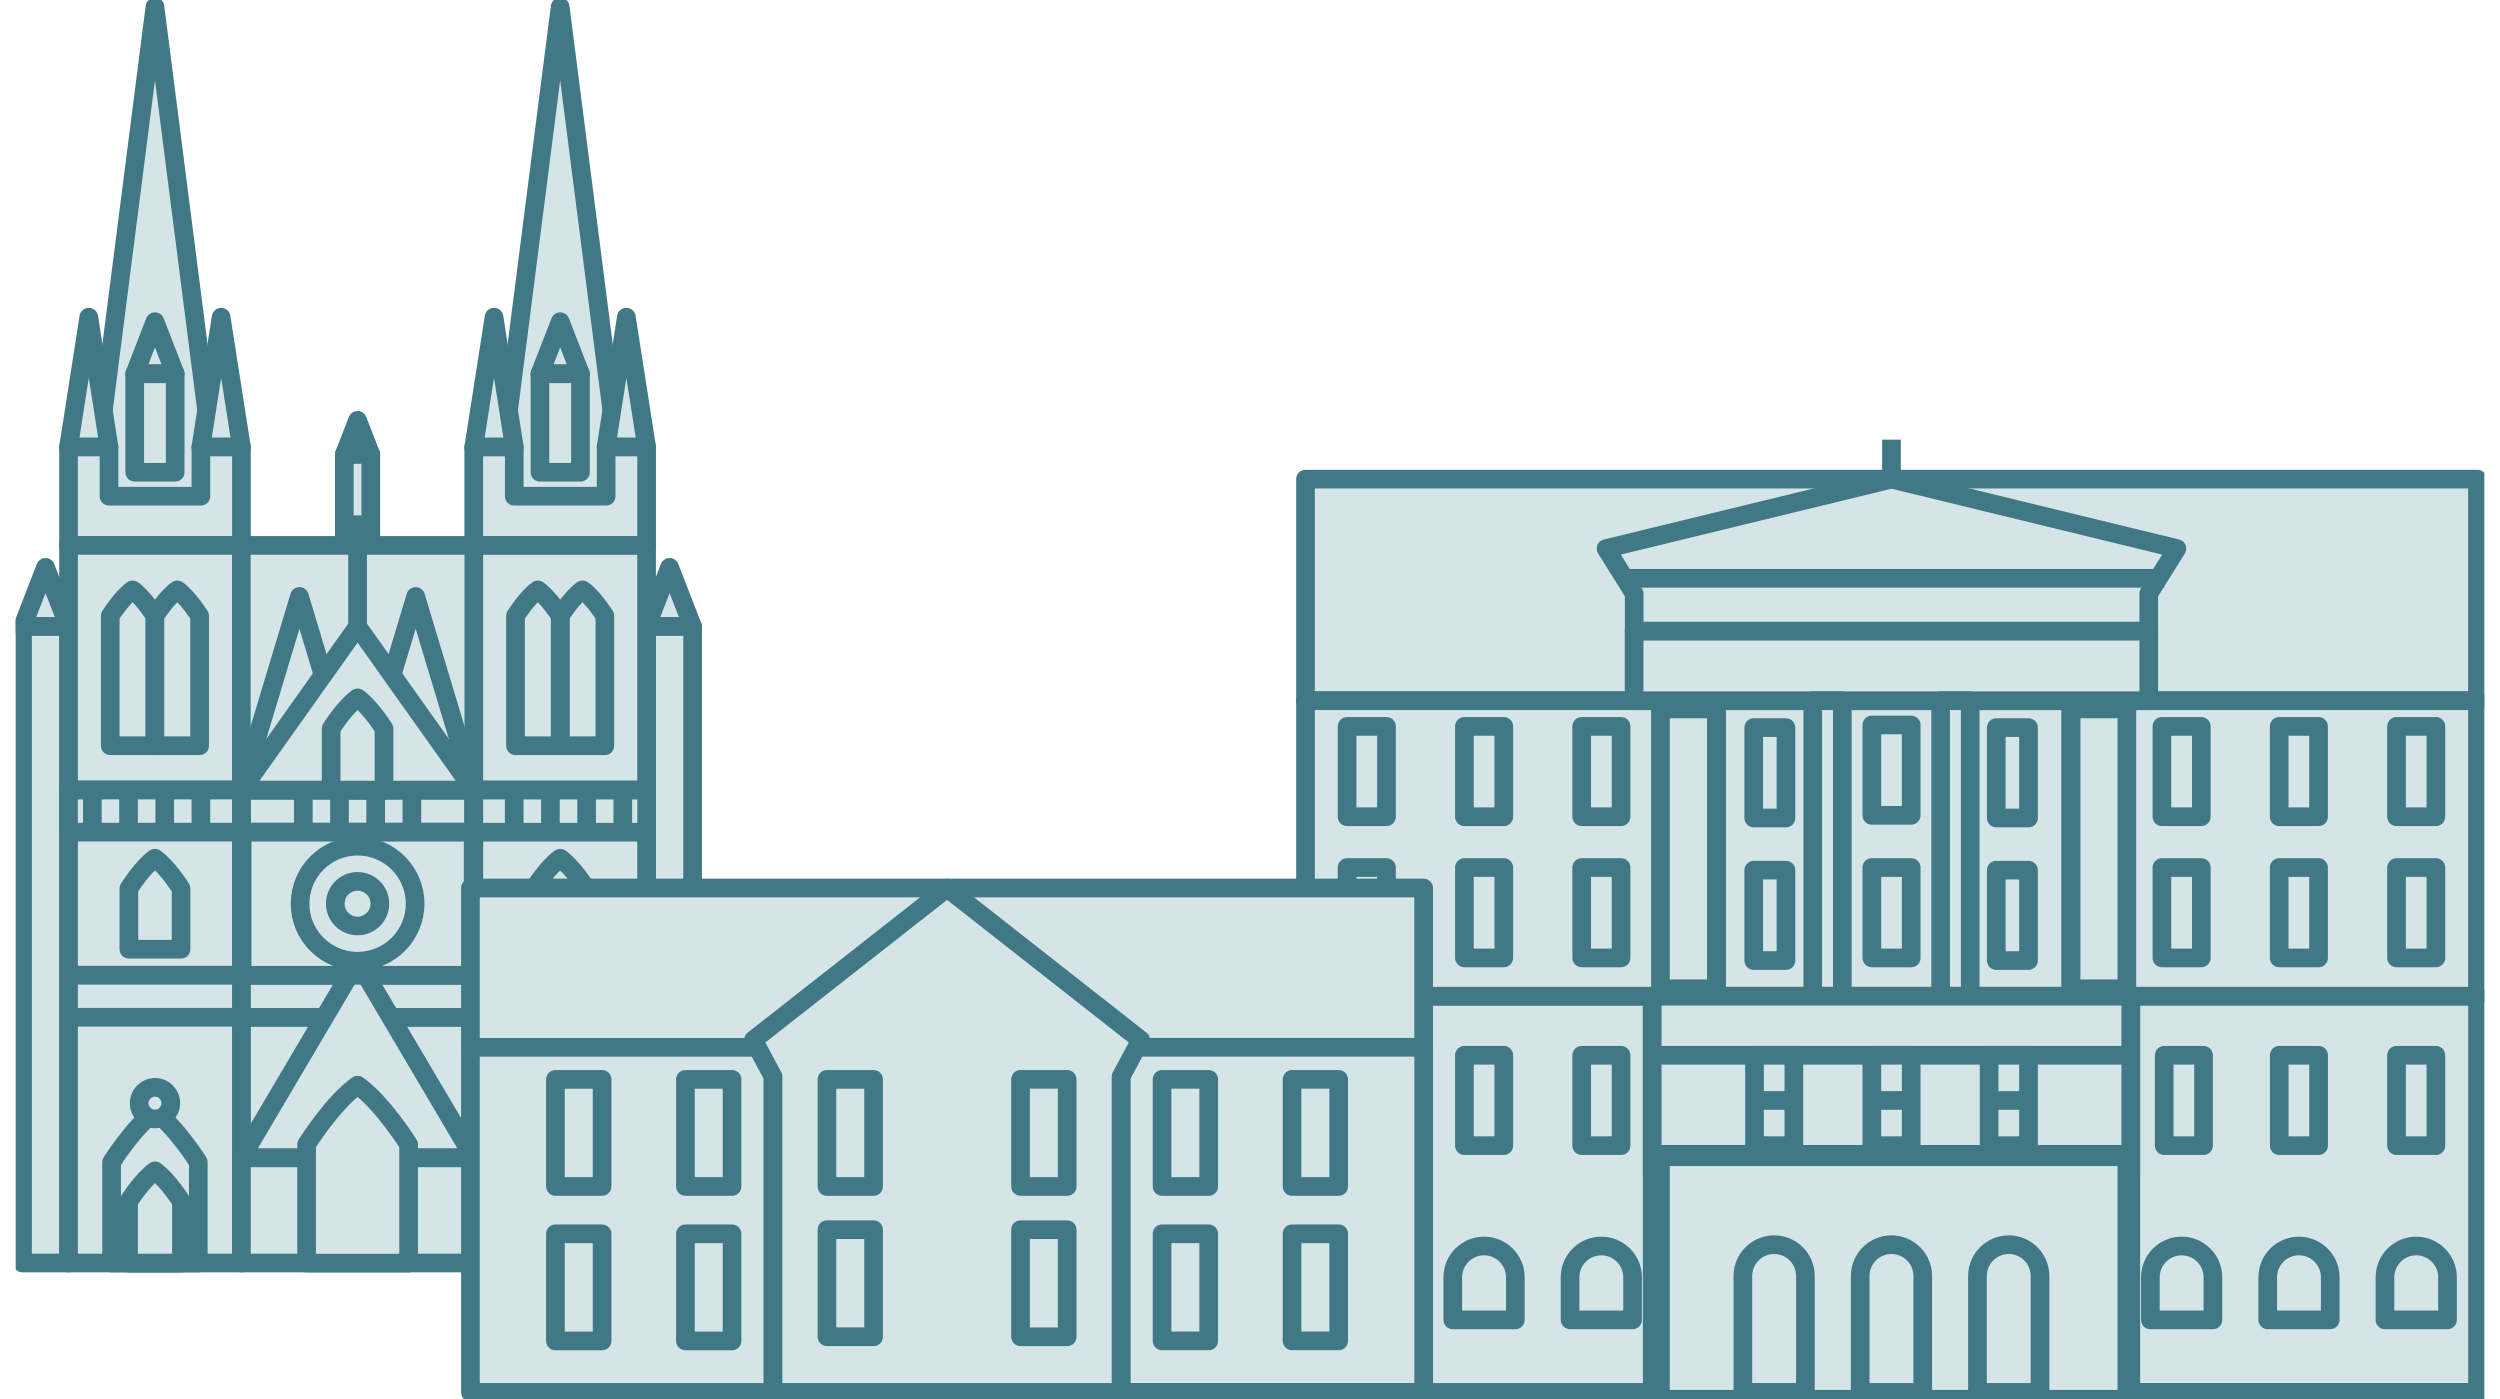 <?xml version="1.0" encoding="UTF-8"?>
<svg xmlns="http://www.w3.org/2000/svg" width="134" height="75" viewBox="0 0 134 75" fill="none">
  <g clip-path="url(#clip0_346_21397)">
    <path d="M25.402 54.527H12.926V62.755H25.402V54.527Z" fill="#D5E4E7" stroke="#407885" stroke-linejoin="round"></path>
    <path d="M18.455 24.358L19.165 22.531L19.875 24.358H18.455Z" fill="#D5E4E7" stroke="#407885" stroke-linejoin="round"></path>
    <path d="M19.875 24.359H18.455V30.667H19.875V24.359Z" fill="#D5E4E7" stroke="#407885" stroke-linejoin="round"></path>
    <path d="M28.009 29.234H10.324V42.347H28.009V29.234Z" fill="#D5E4E7" stroke="#407885" stroke-linejoin="round"></path>
    <path d="M25.402 52.273H12.926V54.529H25.402V52.273Z" fill="#D5E4E7" stroke="#407885" stroke-linejoin="round"></path>
    <path d="M19.166 35.701V27.625" stroke="#407885" stroke-linejoin="round"></path>
    <path d="M25.396 42.348H12.94V44.603H25.396V42.348Z" fill="#D5E4E7" stroke="#407885" stroke-linejoin="round"></path>
    <path d="M12.94 62.061L19.167 51.52L25.394 62.061H12.94Z" fill="#D5E4E7" stroke="#407885" stroke-linejoin="round"></path>
    <path d="M19.158 42.346L22.28 31.969L25.405 42.346H19.158Z" fill="#D5E4E7" stroke="#407885" stroke-linejoin="round"></path>
    <path d="M12.926 42.346L16.05 31.969L19.172 42.346H12.926Z" fill="#D5E4E7" stroke="#407885" stroke-linejoin="round"></path>
    <path d="M4.949 26.598L8.306 0.367L11.664 26.598H4.949Z" fill="#D5E4E7" stroke="#407885" stroke-linejoin="round"></path>
    <path d="M3.674 23.962L4.759 17L5.843 23.962H3.674Z" fill="#D5E4E7" stroke="#407885" stroke-linejoin="round"></path>
    <path d="M10.768 23.962L11.852 17L12.94 23.962H10.768Z" fill="#D5E4E7" stroke="#407885" stroke-linejoin="round"></path>
    <path d="M10.768 23.961V26.598H5.843V23.961H3.674V29.235H12.94V23.961H10.768Z" fill="#D5E4E7" stroke="#407885" stroke-linejoin="round"></path>
    <path d="M7.221 20.034L8.305 17.242L9.39 20.034H7.221Z" fill="#D5E4E7" stroke="#407885" stroke-linejoin="round"></path>
    <path d="M9.39 20.035H7.221V25.312H9.39V20.035Z" fill="#D5E4E7" stroke="#407885" stroke-linejoin="round"></path>
    <path d="M1.207 33.584L2.441 30.41L3.673 33.584H1.207Z" fill="#D5E4E7" stroke="#407885" stroke-linejoin="round"></path>
    <path d="M3.673 33.582H1.207V67.698H3.673V33.582Z" fill="#D5E4E7" stroke="#407885" stroke-linejoin="round"></path>
    <path d="M12.935 29.234H3.674V42.347H12.935V29.234Z" fill="#D5E4E7" stroke="#407885" stroke-linejoin="round"></path>
    <path d="M7.108 31.617C6.52 32.033 5.91 33.011 5.91 33.011V39.972H8.305V33.011C8.305 33.011 7.693 32.033 7.108 31.617Z" fill="#D5E4E7" stroke="#407885" stroke-linejoin="round"></path>
    <path d="M9.502 31.617C8.914 32.033 8.305 33.011 8.305 33.011V39.972H10.7V33.011C10.7 33.011 10.087 32.033 9.502 31.617Z" fill="#D5E4E7" stroke="#407885" stroke-linejoin="round"></path>
    <path d="M12.935 42.348H3.674V52.272H12.935V42.348Z" fill="#D5E4E7" stroke="#407885" stroke-linejoin="round"></path>
    <path d="M12.937 52.273H3.674V54.529H12.937V52.273Z" fill="#D5E4E7" stroke="#407885" stroke-linejoin="round"></path>
    <path d="M12.934 42.348H3.67V44.603H12.934V42.348Z" fill="#D5E4E7" stroke="#407885" stroke-linejoin="round"></path>
    <path d="M12.937 54.527H3.674V67.697H12.937V54.527Z" fill="#D5E4E7" stroke="#407885" stroke-linejoin="round"></path>
    <path d="M8.306 59.594C7.168 60.399 5.982 62.295 5.982 62.295V67.697H10.628V62.295C10.628 62.295 9.442 60.399 8.304 59.594H8.306Z" fill="#D5E4E7" stroke="#407885" stroke-linejoin="round"></path>
    <path d="M8.306 46C7.621 46.485 6.908 47.626 6.908 47.626V50.878H9.705V47.626C9.705 47.626 8.992 46.485 8.306 46Z" fill="#D5E4E7" stroke="#407885" stroke-linejoin="round"></path>
    <path d="M8.306 62.758C7.613 63.25 6.891 64.406 6.891 64.406V67.699H9.724V64.406C9.724 64.406 9.001 63.25 8.308 62.758H8.306Z" fill="#D5E4E7" stroke="#407885" stroke-linejoin="round"></path>
    <path d="M9.154 59.129C9.154 59.596 8.774 59.976 8.306 59.976C7.839 59.976 7.459 59.596 7.459 59.129C7.459 58.661 7.839 58.281 8.306 58.281C8.774 58.281 9.154 58.661 9.154 59.129Z" fill="#D5E4E7" stroke="#407885" stroke-linejoin="round"></path>
    <path d="M4.949 42.348V44.603" stroke="#407885" stroke-linejoin="round"></path>
    <path d="M6.889 42.348V44.603" stroke="#407885" stroke-linejoin="round"></path>
    <path d="M8.83 42.348V44.603" stroke="#407885" stroke-linejoin="round"></path>
    <path d="M10.77 42.348V44.603" stroke="#407885" stroke-linejoin="round"></path>
    <path d="M33.382 26.598L30.025 0.367L26.668 26.598H33.382Z" fill="#D5E4E7" stroke="#407885" stroke-linejoin="round"></path>
    <path d="M34.658 23.962L33.573 17L32.488 23.962H34.658Z" fill="#D5E4E7" stroke="#407885" stroke-linejoin="round"></path>
    <path d="M27.565 23.962L26.48 17L25.393 23.962H27.565Z" fill="#D5E4E7" stroke="#407885" stroke-linejoin="round"></path>
    <path d="M27.565 23.961V26.598H32.489V23.961H34.659V29.235H25.393V23.961H27.565Z" fill="#D5E4E7" stroke="#407885" stroke-linejoin="round"></path>
    <path d="M31.111 20.034L30.026 17.242L28.941 20.034H31.111Z" fill="#D5E4E7" stroke="#407885" stroke-linejoin="round"></path>
    <path d="M31.111 20.035H28.941V25.312H31.111V20.035Z" fill="#D5E4E7" stroke="#407885" stroke-linejoin="round"></path>
    <path d="M37.124 33.584L35.89 30.41L34.658 33.584H37.124Z" fill="#D5E4E7" stroke="#407885" stroke-linejoin="round"></path>
    <path d="M37.124 33.582H34.658V67.698H37.124V33.582Z" fill="#D5E4E7" stroke="#407885" stroke-linejoin="round"></path>
    <path d="M25.397 42.352H34.658V29.239H25.397V42.352Z" fill="#D5E4E7" stroke="#407885" stroke-linejoin="round"></path>
    <path d="M31.223 31.617C31.811 32.033 32.42 33.011 32.42 33.011V39.972H30.025V33.011C30.025 33.011 30.638 32.033 31.223 31.617Z" fill="#D5E4E7" stroke="#407885" stroke-linejoin="round"></path>
    <path d="M28.828 31.617C29.416 32.033 30.026 33.011 30.026 33.011V39.972H27.631V33.011C27.631 33.011 28.243 32.033 28.828 31.617Z" fill="#D5E4E7" stroke="#407885" stroke-linejoin="round"></path>
    <path d="M25.397 52.273H34.658V42.349H25.397V52.273Z" fill="#D5E4E7" stroke="#407885" stroke-linejoin="round"></path>
    <path d="M25.395 54.527H34.658V52.272H25.395V54.527Z" fill="#D5E4E7" stroke="#407885" stroke-linejoin="round"></path>
    <path d="M25.397 44.605H34.66V42.35H25.397V44.605Z" fill="#D5E4E7" stroke="#407885" stroke-linejoin="round"></path>
    <path d="M25.395 67.699H34.658V54.53H25.395V67.699Z" fill="#D5E4E7" stroke="#407885" stroke-linejoin="round"></path>
    <path d="M30.026 59.594C31.165 60.399 32.35 62.295 32.35 62.295V67.697H27.705V62.295C27.705 62.295 28.89 60.399 30.029 59.594H30.026Z" fill="#D5E4E7" stroke="#407885" stroke-linejoin="round"></path>
    <path d="M30.025 46C30.711 46.485 31.423 47.626 31.423 47.626V50.878H28.627V47.626C28.627 47.626 29.34 46.485 30.025 46Z" fill="#D5E4E7" stroke="#407885" stroke-linejoin="round"></path>
    <path d="M30.025 62.758C30.718 63.25 31.441 64.406 31.441 64.406V67.699H28.607V64.406C28.607 64.406 29.33 63.25 30.023 62.758H30.025Z" fill="#D5E4E7" stroke="#407885" stroke-linejoin="round"></path>
    <path d="M30.025 59.976C30.493 59.976 30.872 59.596 30.872 59.129C30.872 58.661 30.493 58.281 30.025 58.281C29.557 58.281 29.178 58.661 29.178 59.129C29.178 59.596 29.557 59.976 30.025 59.976Z" fill="#D5E4E7" stroke="#407885" stroke-linejoin="round"></path>
    <path d="M33.383 42.348V44.603" stroke="#407885" stroke-linejoin="round"></path>
    <path d="M31.443 42.348V44.603" stroke="#407885" stroke-linejoin="round"></path>
    <path d="M29.502 42.348V44.603" stroke="#407885" stroke-linejoin="round"></path>
    <path d="M27.562 42.348V44.603" stroke="#407885" stroke-linejoin="round"></path>
    <path d="M16.258 42.348V44.603" stroke="#407885" stroke-linejoin="round"></path>
    <path d="M18.197 42.348V44.603" stroke="#407885" stroke-linejoin="round"></path>
    <path d="M20.137 42.348V44.603" stroke="#407885" stroke-linejoin="round"></path>
    <path d="M22.076 42.348V44.603" stroke="#407885" stroke-linejoin="round"></path>
    <path d="M25.36 44.605H12.977V52.275H25.36V44.605Z" fill="#D5E4E7" stroke="#407885" stroke-linejoin="round"></path>
    <path d="M19.167 51.521C20.87 51.521 22.25 50.141 22.25 48.438C22.25 46.736 20.87 45.355 19.167 45.355C17.464 45.355 16.084 46.736 16.084 48.438C16.084 50.141 17.464 51.521 19.167 51.521Z" fill="#D5E4E7" stroke="#407885" stroke-linejoin="round"></path>
    <path d="M20.361 48.437C20.361 49.096 19.827 49.632 19.166 49.632C18.505 49.632 17.971 49.098 17.971 48.437C17.971 47.776 18.505 47.242 19.166 47.242C19.827 47.242 20.361 47.776 20.361 48.437Z" fill="#D5E4E7" stroke="#407885" stroke-linejoin="round"></path>
    <path d="M25.396 62.062H12.94V67.697H25.396V62.062Z" fill="#D5E4E7" stroke="#407885" stroke-linejoin="round"></path>
    <path d="M19.166 58.164C17.827 59.112 16.434 61.345 16.434 61.345V67.702H21.902V61.345C21.902 61.345 20.506 59.114 19.169 58.164H19.166Z" fill="#D5E4E7" stroke="#407885" stroke-linejoin="round"></path>
    <path d="M12.94 42.349L19.167 33.582L25.394 42.349H12.94Z" fill="#D5E4E7" stroke="#407885" stroke-linejoin="round"></path>
    <path d="M19.165 37.406C18.472 37.898 17.75 39.054 17.75 39.054V42.348H20.583V39.054C20.583 39.054 19.861 37.898 19.168 37.406H19.165Z" fill="#D5E4E7" stroke="#407885" stroke-linejoin="round"></path>
    <path d="M88.558 53.395H69.975V74.632H88.558V53.395Z" fill="#D5E4E7" stroke="#407885" stroke-linejoin="round"></path>
    <path d="M101.664 25.68H69.975V37.559H101.664V25.68Z" fill="#D5E4E7" stroke="#407885" stroke-linejoin="round"></path>
    <path d="M74.314 56.562H72.203V61.406H74.314V56.562Z" fill="#D5E4E7" stroke="#407885" stroke-linejoin="round"></path>
    <path d="M80.603 56.562H78.492V61.406H80.603V56.562Z" fill="#D5E4E7" stroke="#407885" stroke-linejoin="round"></path>
    <path d="M73.257 66.785C72.332 66.785 71.58 67.537 71.58 68.463V70.745H74.932V68.463C74.932 67.537 74.181 66.785 73.255 66.785H73.257Z" fill="#D5E4E7" stroke="#407885" stroke-linejoin="round"></path>
    <path d="M79.546 66.785C78.621 66.785 77.869 67.537 77.869 68.463V70.745H81.222V68.463C81.222 67.537 80.47 66.785 79.544 66.785H79.546Z" fill="#D5E4E7" stroke="#407885" stroke-linejoin="round"></path>
    <path d="M85.832 66.785C84.906 66.785 84.154 67.537 84.154 68.463V70.745H87.507V68.463C87.507 67.537 86.755 66.785 85.829 66.785H85.832Z" fill="#D5E4E7" stroke="#407885" stroke-linejoin="round"></path>
    <path d="M89.116 37.559H69.975V53.395H89.116V37.559Z" fill="#D5E4E7" stroke="#407885" stroke-linejoin="round"></path>
    <path d="M74.314 46.5H72.203V51.344H74.314V46.5Z" fill="#D5E4E7" stroke="#407885" stroke-linejoin="round"></path>
    <path d="M80.603 46.5H78.492V51.344H80.603V46.5Z" fill="#D5E4E7" stroke="#407885" stroke-linejoin="round"></path>
    <path d="M86.89 46.5H84.779V51.344H86.89V46.5Z" fill="#D5E4E7" stroke="#407885" stroke-linejoin="round"></path>
    <path d="M74.314 38.934H72.203V43.777H74.314V38.934Z" fill="#D5E4E7" stroke="#407885" stroke-linejoin="round"></path>
    <path d="M80.603 38.934H78.492V43.777H80.603V38.934Z" fill="#D5E4E7" stroke="#407885" stroke-linejoin="round"></path>
    <path d="M86.89 38.934H84.779V43.777H86.89V38.934Z" fill="#D5E4E7" stroke="#407885" stroke-linejoin="round"></path>
    <path d="M114.211 74.629H132.795V53.391H114.211V74.629Z" fill="#D5E4E7" stroke="#407885" stroke-linejoin="round"></path>
    <path d="M101.104 37.559L132.793 37.559V25.68L101.104 25.68V37.559Z" fill="#D5E4E7" stroke="#407885" stroke-linejoin="round"></path>
    <path d="M128.454 61.406H130.564V56.563H128.454V61.406Z" fill="#D5E4E7" stroke="#407885" stroke-linejoin="round"></path>
    <path d="M122.167 61.406H124.277V56.563H122.167V61.406Z" fill="#D5E4E7" stroke="#407885" stroke-linejoin="round"></path>
    <path d="M116.001 61.406H118.111V56.563H116.001V61.406Z" fill="#D5E4E7" stroke="#407885" stroke-linejoin="round"></path>
    <path d="M129.509 66.785C130.435 66.785 131.186 67.537 131.186 68.463V70.745H127.834V68.463C127.834 67.537 128.586 66.785 129.511 66.785H129.509Z" fill="#D5E4E7" stroke="#407885" stroke-linejoin="round"></path>
    <path d="M123.224 66.785C124.149 66.785 124.901 67.537 124.901 68.463V70.745H121.549V68.463C121.549 67.537 122.301 66.785 123.226 66.785H123.224Z" fill="#D5E4E7" stroke="#407885" stroke-linejoin="round"></path>
    <path d="M116.935 66.785C117.86 66.785 118.612 67.537 118.612 68.463V70.745H115.26V68.463C115.26 67.537 116.012 66.785 116.937 66.785H116.935Z" fill="#D5E4E7" stroke="#407885" stroke-linejoin="round"></path>
    <path d="M113.651 53.395H132.793V37.559H113.651V53.395Z" fill="#D5E4E7" stroke="#407885" stroke-linejoin="round"></path>
    <path d="M128.454 51.344H130.564V46.5H128.454V51.344Z" fill="#D5E4E7" stroke="#407885" stroke-linejoin="round"></path>
    <path d="M122.165 51.344H124.275V46.5H122.165V51.344Z" fill="#D5E4E7" stroke="#407885" stroke-linejoin="round"></path>
    <path d="M115.879 51.344H117.99V46.5H115.879V51.344Z" fill="#D5E4E7" stroke="#407885" stroke-linejoin="round"></path>
    <path d="M128.454 43.777H130.564V38.934H128.454V43.777Z" fill="#D5E4E7" stroke="#407885" stroke-linejoin="round"></path>
    <path d="M122.165 43.777H124.275V38.934H122.165V43.777Z" fill="#D5E4E7" stroke="#407885" stroke-linejoin="round"></path>
    <path d="M115.879 43.777H117.99V38.934H115.879V43.777Z" fill="#D5E4E7" stroke="#407885" stroke-linejoin="round"></path>
    <path d="M86.89 56.562H84.779V61.406H86.89V56.562Z" fill="#D5E4E7" stroke="#407885" stroke-linejoin="round"></path>
    <path d="M101.384 25.68L86.084 29.404L87.592 31.819V33.831H115.173V31.819L116.683 29.404L101.384 25.68Z" fill="#D5E4E7" stroke="#407885" stroke-linejoin="round"></path>
    <path d="M101.383 25.68V23.566" stroke="#407885" stroke-linejoin="round"></path>
    <path d="M113.137 37.559H89.629V53.395H113.137V37.559Z" fill="#D5E4E7" stroke="#407885" stroke-linejoin="round"></path>
    <path d="M87 31L116 31" stroke="#407885" stroke-linejoin="round"></path>
    <path d="M115.174 33.832H87.588V37.559H115.174V33.832Z" fill="#D5E4E7" stroke="#407885" stroke-linejoin="round"></path>
    <path d="M92 38H89V53H92V38Z" fill="#D5E4E7" stroke="#407885" stroke-linejoin="round"></path>
    <path d="M92 38V38V53V53V38Z" stroke="#407885" stroke-linejoin="round"></path>
    <path d="M98.748 37.559H97.164V53.395H98.748V37.559Z" fill="#D5E4E7" stroke="#407885" stroke-linejoin="round"></path>
    <path d="M111 53H114V38H111V53Z" fill="#D5E4E7" stroke="#407885" stroke-linejoin="round"></path>
    <path d="M111 53V53V38V38V53Z" stroke="#407885" stroke-linejoin="round"></path>
    <path d="M104.019 53.395H105.604V37.559H104.019V53.395Z" fill="#D5E4E7" stroke="#407885" stroke-linejoin="round"></path>
    <path d="M102.441 38.859H100.33V43.703H102.441V38.859Z" fill="#D5E4E7" stroke="#407885" stroke-linejoin="round"></path>
    <path d="M102.441 46.5H100.33V51.344H102.441V46.5Z" fill="#D5E4E7" stroke="#407885" stroke-linejoin="round"></path>
    <path d="M114.209 53.395H88.559V62.896H114.209V53.395Z" fill="#D5E4E7" stroke="#407885" stroke-linejoin="round"></path>
    <path d="M88.559 56.562H114.209" stroke="#407885" stroke-linejoin="round"></path>
    <path d="M88.559 61.871H114.209" stroke="#407885" stroke-linejoin="round"></path>
    <path d="M108.728 39H107V43.844H108.728V39Z" fill="#D5E4E7" stroke="#407885" stroke-linejoin="round"></path>
    <path d="M108.728 46.641H107V51.484H108.728V46.641Z" fill="#D5E4E7" stroke="#407885" stroke-linejoin="round"></path>
    <path d="M95.728 39H94V43.844H95.728V39Z" fill="#D5E4E7" stroke="#407885" stroke-linejoin="round"></path>
    <path d="M95.728 46.641H94V51.484H95.728V46.641Z" fill="#D5E4E7" stroke="#407885" stroke-linejoin="round"></path>
    <path d="M102.441 56.562H100.33V61.406H102.441V56.562Z" fill="#D5E4E7" stroke="#407885" stroke-linejoin="round"></path>
    <path d="M100.33 58.984H102.438" stroke="#407885" stroke-linejoin="round"></path>
    <path d="M96.152 56.562H94.041V61.406H96.152V56.562Z" fill="#D5E4E7" stroke="#407885" stroke-linejoin="round"></path>
    <path d="M94.041 58.984H96.152" stroke="#407885" stroke-linejoin="round"></path>
    <path d="M108.728 56.562H106.617V61.406H108.728V56.562Z" fill="#D5E4E7" stroke="#407885" stroke-linejoin="round"></path>
    <path d="M106.617 58.984H108.726" stroke="#407885" stroke-linejoin="round"></path>
    <path d="M114 62H89V75H114V62Z" fill="#D5E4E7" stroke="#407885" stroke-linejoin="round"></path>
    <path d="M95.095 66.715C94.17 66.715 93.418 67.467 93.418 68.392V74.634H96.77V68.392C96.77 67.467 96.019 66.715 95.093 66.715H95.095Z" fill="#D5E4E7" stroke="#407885" stroke-linejoin="round"></path>
    <path d="M101.384 66.715C100.459 66.715 99.707 67.467 99.707 68.392V74.634H103.059V68.392C103.059 67.467 102.308 66.715 101.382 66.715H101.384Z" fill="#D5E4E7" stroke="#407885" stroke-linejoin="round"></path>
    <path d="M107.67 66.715C106.744 66.715 105.992 67.467 105.992 68.392V74.634H109.345V68.392C109.345 67.467 108.593 66.715 107.667 66.715H107.67Z" fill="#D5E4E7" stroke="#407885" stroke-linejoin="round"></path>
    <path d="M76.308 47.598H25.215V56.136H76.308V47.598Z" fill="#D5E4E7" stroke="#407885" stroke-linejoin="round"></path>
    <path d="M41.435 56.137H25.215V74.632H41.435V56.137Z" fill="#D5E4E7" stroke="#407885" stroke-linejoin="round"></path>
    <path d="M39.238 57.855H36.738V63.595H39.238V57.855Z" fill="#D5E4E7" stroke="#407885" stroke-linejoin="round"></path>
    <path d="M32.272 57.855H29.771V63.595H32.272V57.855Z" fill="#D5E4E7" stroke="#407885" stroke-linejoin="round"></path>
    <path d="M39.238 66.133H36.738V71.873H39.238V66.133Z" fill="#D5E4E7" stroke="#407885" stroke-linejoin="round"></path>
    <path d="M32.272 66.133H29.771V71.873H32.272V66.133Z" fill="#D5E4E7" stroke="#407885" stroke-linejoin="round"></path>
    <path d="M60.09 74.629H76.311V56.134H60.09V74.629Z" fill="#D5E4E7" stroke="#407885" stroke-linejoin="round"></path>
    <path d="M62.287 63.594H64.787V57.854H62.287V63.594Z" fill="#D5E4E7" stroke="#407885" stroke-linejoin="round"></path>
    <path d="M69.254 63.594H71.754V57.854H69.254V63.594Z" fill="#D5E4E7" stroke="#407885" stroke-linejoin="round"></path>
    <path d="M62.287 71.871H64.787V66.131H62.287V71.871Z" fill="#D5E4E7" stroke="#407885" stroke-linejoin="round"></path>
    <path d="M69.254 71.871H71.754V66.131H69.254V71.871Z" fill="#D5E4E7" stroke="#407885" stroke-linejoin="round"></path>
    <path d="M50.763 47.598L40.385 55.742L41.435 57.711V74.632H60.087V57.711L61.14 55.742L50.763 47.598Z" fill="#D5E4E7" stroke="#407885" stroke-linejoin="round"></path>
    <path d="M46.824 57.855H44.324V63.595H46.824V57.855Z" fill="#D5E4E7" stroke="#407885" stroke-linejoin="round"></path>
    <path d="M54.701 63.594H57.201V57.854H54.701V63.594Z" fill="#D5E4E7" stroke="#407885" stroke-linejoin="round"></path>
    <path d="M46.824 65.91H44.324V71.65H46.824V65.91Z" fill="#D5E4E7" stroke="#407885" stroke-linejoin="round"></path>
    <path d="M54.701 71.652H57.201V65.912H54.701V71.652Z" fill="#D5E4E7" stroke="#407885" stroke-linejoin="round"></path>
  </g>
  <defs>
    <clipPath id="clip0_346_21397">
      <rect width="132.32" height="75" fill="white" transform="translate(0.84)"></rect>
    </clipPath>
  </defs>
</svg>
